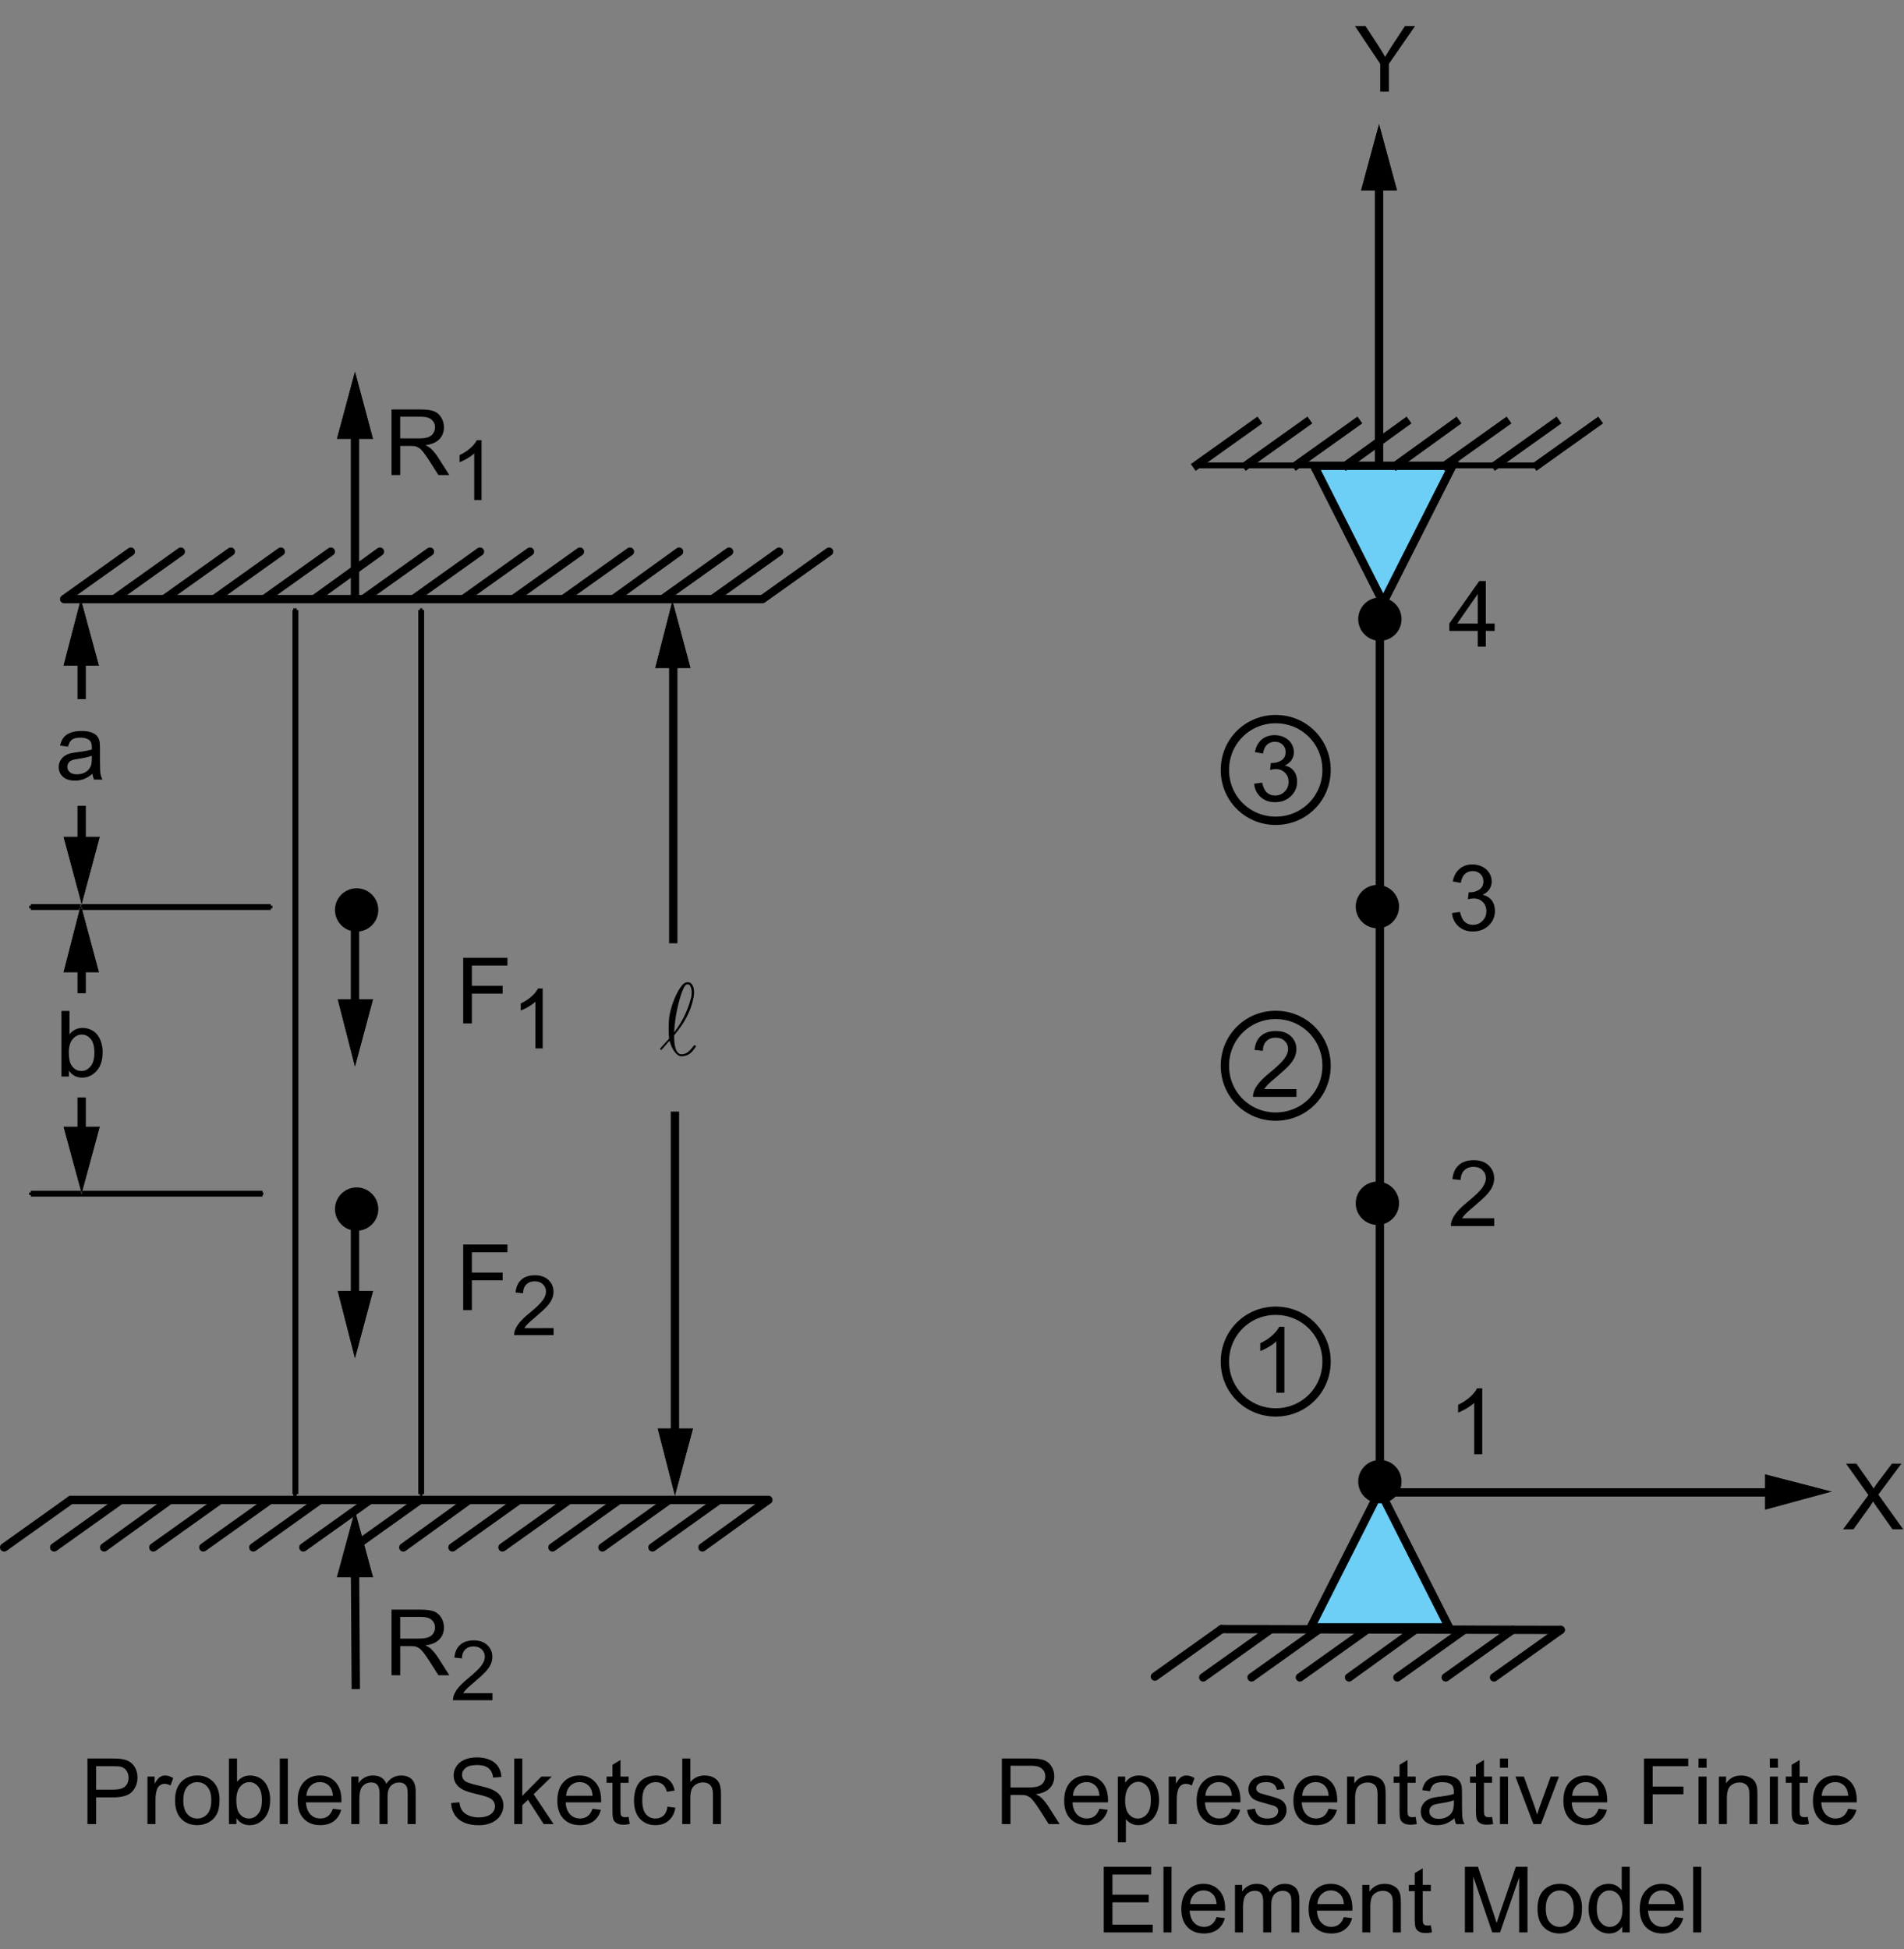 <?xml version="1.0" encoding="utf-8"?>
<!-- Generator: Adobe Illustrator 14.0.0, SVG Export Plug-In . SVG Version: 6.00 Build 43363)  -->

<svg version="1.1" id="Layer_1" xmlns="http://www.w3.org/2000/svg" xmlns:xlink="http://www.w3.org/1999/xlink" x="0px" y="0px"
	 width="228.5px" height="233.9px" viewBox="0 0 228.5 233.9" enable-background="new 0 0 228.5 233.9" xml:space="preserve">
<rect x="0" y="0" width="228.5" height="233.9" fill="#808080" stroke="none"/>
<polygon fill="#6DCFF6" stroke="#000000" points="157.7,55.9 166,72.3 174.3,55.9 "/>
<polygon fill="#6DCFF6" stroke="#000000" points="173.9,195.3 165.6,178.9 157.3,195.3 "/>
<polygon points="184.4,56.2 184.5,56.2 184.5,56.1 184.7,56.1 184.7,55.7 184.5,55.7 184.5,55.5 143.7,55.5 143.7,55.7 143.5,55.7 
	143.5,56.1 143.7,56.1 143.7,56.2 143.8,56.2 "/>
<polygon points="35.8,73.4 35.8,73.2 35.6,73.2 35.6,73 35.2,73 35.2,73.2 35.1,73.2 35.1,179.3 35.2,179.3 35.2,179.5 35.6,179.5 
	35.6,179.3 35.8,179.3 35.8,179.1 "/>
<polygon points="50.9,73.4 50.9,73.2 50.7,73.2 50.7,73 50.4,73 50.4,73.2 50.2,73.2 50.2,179.3 50.4,179.3 50.4,179.5 50.7,179.5 
	50.7,179.3 50.9,179.3 50.9,179.1 "/>
<polygon points="3.9,108.5 3.7,108.5 3.7,108.7 3.5,108.7 3.5,109 3.7,109 3.7,109.2 32.5,109.2 32.5,109 32.7,109 32.7,108.7 
	32.5,108.7 32.5,108.5 32.4,108.5 "/>
<polygon points="3.9,142.9 3.7,142.9 3.7,143.1 3.5,143.1 3.5,143.4 3.7,143.4 3.7,143.6 31.5,143.6 31.5,143.4 31.6,143.4 
	31.6,143.1 31.5,143.1 31.5,142.9 31.3,142.9 "/>
<g>
	<g>
		<g>
			<g>
				<g enable-background="new    ">
					<path d="M221.186,183.523l3.043-4.104l-2.684-3.771h1.24l1.428,2.02c0.297,0.42,0.508,0.741,0.635,0.967
						c0.174-0.285,0.383-0.585,0.623-0.896l1.584-2.09h1.133l-2.766,3.711l2.979,4.163h-1.287l-1.982-2.811
						c-0.109-0.16-0.225-0.336-0.344-0.524c-0.176,0.286-0.301,0.481-0.375,0.59l-1.977,2.745H221.186z"/>
				</g>
			</g>
		</g>
	</g>
</g>
<g>
	<g>
		<g>
			<g>
				<g enable-background="new    ">
					<path d="M165.641,11V7.664l-3.035-4.538h1.269l1.553,2.374c0.285,0.444,0.554,0.889,0.8,1.332
						c0.235-0.412,0.522-0.875,0.858-1.391l1.524-2.315h1.214l-3.142,4.538V11H165.641z"/>
				</g>
			</g>
		</g>
	</g>
</g>
<g>
	<g>
		<g>
			<g>
				<g enable-background="new    ">
					<path d="M177.346,77.602v-1.886h-3.416v-0.886l3.594-5.102h0.789v5.102h1.063v0.886h-1.063v1.886H177.346z M177.346,74.831
						v-3.55l-2.465,3.55H177.346z"/>
				</g>
			</g>
		</g>
	</g>
</g>
<g>
	<g>
		<g>
			<g>
				<g enable-background="new    ">
					<path d="M174.252,109.57l0.967-0.129c0.111,0.548,0.301,0.942,0.566,1.185c0.268,0.242,0.592,0.362,0.975,0.362
						c0.455,0,0.84-0.158,1.152-0.473c0.313-0.315,0.47-0.705,0.47-1.172c0-0.443-0.146-0.81-0.435-1.098
						c-0.291-0.288-0.659-0.433-1.107-0.433c-0.182,0-0.408,0.036-0.682,0.106l0.107-0.849c0.063,0.007,0.116,0.011,0.155,0.011
						c0.412,0,0.782-0.106,1.111-0.322c0.329-0.215,0.493-0.546,0.493-0.992c0-0.354-0.119-0.648-0.358-0.882
						c-0.24-0.232-0.55-0.349-0.931-0.349c-0.375,0-0.688,0.118-0.938,0.354c-0.25,0.235-0.412,0.591-0.483,1.063l-0.965-0.172
						c0.116-0.648,0.387-1.15,0.805-1.507c0.419-0.356,0.938-0.534,1.563-0.534c0.43,0,0.825,0.092,1.188,0.276
						c0.361,0.185,0.639,0.436,0.83,0.755c0.19,0.317,0.287,0.657,0.287,1.015c0,0.34-0.092,0.649-0.273,0.929
						c-0.182,0.28-0.453,0.501-0.813,0.666c0.467,0.107,0.828,0.331,1.086,0.669c0.258,0.339,0.387,0.763,0.387,1.271
						c0,0.688-0.251,1.271-0.751,1.749c-0.503,0.478-1.136,0.717-1.901,0.717c-0.691,0-1.265-0.206-1.722-0.618
						C174.577,110.759,174.316,110.225,174.252,109.57z"/>
				</g>
			</g>
		</g>
	</g>
</g>
<g>
	<g>
		<g>
			<g>
				<g enable-background="new    ">
					<path d="M179.326,146.206v0.93h-5.203c-0.007-0.231,0.031-0.457,0.113-0.672c0.133-0.354,0.344-0.703,0.637-1.047
						c0.291-0.344,0.713-0.741,1.264-1.191c0.855-0.702,1.434-1.258,1.734-1.667c0.3-0.41,0.451-0.799,0.451-1.163
						c0-0.385-0.137-0.706-0.41-0.971c-0.273-0.264-0.631-0.395-1.072-0.395c-0.465,0-0.837,0.14-1.115,0.419
						c-0.279,0.279-0.422,0.666-0.426,1.16l-0.992-0.104c0.067-0.739,0.323-1.306,0.769-1.693c0.442-0.389,1.039-0.583,1.786-0.583
						c0.757,0,1.354,0.21,1.796,0.629c0.438,0.419,0.659,0.938,0.659,1.558c0,0.315-0.063,0.624-0.192,0.929
						c-0.129,0.306-0.344,0.625-0.644,0.962c-0.299,0.338-0.795,0.799-1.489,1.387c-0.579,0.485-0.951,0.815-1.116,0.99
						c-0.165,0.174-0.301,0.349-0.408,0.522H179.326z"/>
				</g>
			</g>
		</g>
	</g>
</g>
<g>
	<g>
		<g>
			<g>
				<g enable-background="new    ">
					<path d="M177.889,174.516h-0.968v-6.16c-0.231,0.222-0.538,0.442-0.915,0.666c-0.378,0.222-0.717,0.389-1.018,0.499v-0.936
						c0.539-0.254,1.013-0.563,1.418-0.924c0.404-0.361,0.689-0.713,0.857-1.053h0.623v7.907H177.889z"/>
				</g>
			</g>
		</g>
	</g>
</g>
<g>
	<g>
		<g>
			<g>
				<g enable-background="new    ">
					<path d="M11.099,92.85c-0.358,0.304-0.703,0.519-1.034,0.645S9.379,93.682,9,93.682c-0.626,0-1.108-0.153-1.444-0.459
						C7.218,92.917,7.05,92.526,7.05,92.05c0-0.278,0.063-0.533,0.19-0.765c0.127-0.23,0.293-0.417,0.5-0.556
						c0.206-0.141,0.438-0.245,0.695-0.317c0.19-0.05,0.476-0.098,0.859-0.145c0.78-0.094,1.355-0.204,1.724-0.333
						c0.003-0.133,0.005-0.217,0.005-0.252c0-0.395-0.091-0.672-0.274-0.833c-0.247-0.219-0.614-0.328-1.101-0.328
						c-0.455,0-0.79,0.08-1.006,0.238c-0.217,0.159-0.377,0.441-0.481,0.847l-0.945-0.129c0.086-0.404,0.227-0.731,0.424-0.98
						c0.197-0.249,0.481-0.439,0.854-0.575c0.372-0.134,0.804-0.2,1.294-0.2c0.487,0,0.883,0.057,1.187,0.172
						c0.304,0.113,0.528,0.258,0.671,0.432c0.144,0.174,0.244,0.393,0.301,0.658c0.032,0.165,0.048,0.462,0.048,0.892v1.289
						c0,0.899,0.021,1.467,0.062,1.706c0.041,0.238,0.123,0.466,0.244,0.686h-1.009C11.192,93.353,11.127,93.118,11.099,92.85z
						 M11.019,90.691c-0.351,0.144-0.877,0.265-1.579,0.365c-0.397,0.058-0.679,0.121-0.843,0.192
						c-0.165,0.072-0.292,0.176-0.381,0.314c-0.089,0.138-0.134,0.291-0.134,0.459c0,0.258,0.098,0.473,0.293,0.645
						s0.48,0.258,0.856,0.258c0.372,0,0.703-0.082,0.993-0.243c0.29-0.163,0.503-0.387,0.639-0.669
						c0.104-0.219,0.156-0.541,0.156-0.968V90.691z"/>
				</g>
			</g>
		</g>
	</g>
</g>
<g>
	<g>
		<g>
			<g>
				<g enable-background="new    ">
					<path d="M8.269,129.191H7.373v-7.874h0.966v2.809c0.408-0.512,0.929-0.768,1.563-0.768c0.351,0,0.683,0.069,0.996,0.213
						c0.313,0.141,0.571,0.34,0.773,0.596c0.202,0.256,0.361,0.564,0.475,0.926c0.115,0.362,0.172,0.749,0.172,1.16
						c0,0.979-0.242,1.734-0.725,2.269c-0.483,0.533-1.063,0.8-1.74,0.8c-0.673,0-1.201-0.281-1.584-0.843V129.191z M8.258,126.296
						c0,0.686,0.093,1.18,0.279,1.482c0.304,0.498,0.716,0.747,1.235,0.747c0.422,0,0.788-0.185,1.096-0.55
						c0.308-0.367,0.462-0.914,0.462-1.643c0-0.745-0.148-1.294-0.443-1.648c-0.295-0.354-0.652-0.531-1.071-0.531
						c-0.422,0-0.788,0.184-1.095,0.551C8.412,125.071,8.258,125.602,8.258,126.296z"/>
				</g>
			</g>
		</g>
	</g>
</g>
<g>
	<g>
		<g>
			<g>
				<g>
					<g enable-background="new    ">
						<path d="M55.589,122.817v-7.874H60.9v0.929h-4.269v2.438h3.694v0.929h-3.694v3.577L55.589,122.817L55.589,122.817z"/>
					</g>
				</g>
			</g>
		</g>
	</g>
	<g>
		<g>
			<g>
				<g>
					<g enable-background="new    ">
						<path d="M65.129,125.817h-0.878v-5.602c-0.212,0.202-0.489,0.403-0.833,0.605c-0.344,0.202-0.652,0.354-0.925,0.454v-0.851
							c0.492-0.229,0.921-0.511,1.289-0.84c0.368-0.328,0.628-0.646,0.781-0.957h0.566V125.817z"/>
					</g>
				</g>
			</g>
		</g>
	</g>
</g>
<g>
	<g>
		<g>
			<g>
				<g>
					<g enable-background="new    ">
						<path d="M55.589,157.223v-7.873H60.9v0.929h-4.269v2.438h3.694v0.93h-3.694v3.577H55.589z"/>
					</g>
				</g>
			</g>
		</g>
	</g>
	<g>
		<g>
			<g>
				<g>
					<g enable-background="new    ">
						<path d="M66.438,159.379v0.846h-4.73c-0.007-0.211,0.027-0.415,0.103-0.61c0.12-0.322,0.313-0.64,0.579-0.952
							c0.265-0.313,0.648-0.674,1.149-1.084c0.778-0.638,1.303-1.143,1.577-1.516c0.274-0.373,0.41-0.727,0.41-1.059
							c0-0.349-0.125-0.642-0.374-0.882c-0.249-0.238-0.574-0.356-0.974-0.356c-0.423,0-0.762,0.127-1.016,0.38
							c-0.254,0.254-0.382,0.604-0.386,1.055l-0.903-0.093c0.062-0.674,0.294-1.188,0.698-1.54c0.404-0.354,0.946-0.53,1.626-0.53
							c0.687,0,1.23,0.191,1.63,0.572s0.601,0.852,0.601,1.415c0,0.286-0.059,0.567-0.176,0.845s-0.312,0.568-0.583,0.874
							c-0.272,0.306-0.723,0.726-1.354,1.26c-0.527,0.442-0.866,0.743-1.016,0.901c-0.15,0.158-0.273,0.315-0.371,0.476
							L66.438,159.379L66.438,159.379z"/>
					</g>
				</g>
			</g>
		</g>
	</g>
</g>
<g>
	<g>
		<g>
			<g>
				<g>
					<g enable-background="new    ">
						<path d="M46.988,201.04v-7.873h3.49c0.702,0,1.235,0.07,1.6,0.211c0.365,0.144,0.657,0.393,0.875,0.75
							c0.218,0.357,0.327,0.754,0.327,1.188c0,0.558-0.181,1.029-0.542,1.412c-0.362,0.383-0.92,0.627-1.675,0.729
							c0.275,0.133,0.485,0.264,0.628,0.393c0.304,0.278,0.593,0.628,0.865,1.048l1.369,2.143h-1.31l-1.042-1.639
							c-0.304-0.473-0.555-0.834-0.751-1.084c-0.197-0.251-0.374-0.426-0.529-0.527c-0.156-0.1-0.314-0.17-0.475-0.209
							c-0.118-0.024-0.312-0.037-0.58-0.037H48.03v3.496L46.988,201.04L46.988,201.04z M48.029,196.641h2.239
							c0.476,0,0.848-0.05,1.117-0.148c0.269-0.098,0.473-0.256,0.612-0.473c0.139-0.218,0.209-0.451,0.209-0.705
							c0-0.373-0.135-0.681-0.405-0.919c-0.271-0.24-0.697-0.36-1.281-0.36h-2.492L48.029,196.641L48.029,196.641z"/>
					</g>
				</g>
			</g>
		</g>
	</g>
	<g>
		<g>
			<g>
				<g>
					<g enable-background="new    ">
						<path d="M59.098,203.195v0.845h-4.73c-0.007-0.211,0.027-0.415,0.103-0.609c0.12-0.322,0.313-0.641,0.579-0.952
							c0.265-0.313,0.648-0.674,1.149-1.084c0.778-0.639,1.303-1.144,1.577-1.517s0.41-0.726,0.41-1.058
							c0-0.349-0.125-0.642-0.374-0.882c-0.249-0.238-0.574-0.357-0.974-0.357c-0.423,0-0.762,0.127-1.016,0.38
							c-0.254,0.254-0.382,0.605-0.386,1.056l-0.903-0.094c0.062-0.674,0.294-1.188,0.698-1.54c0.404-0.354,0.946-0.529,1.626-0.529
							c0.687,0,1.23,0.19,1.63,0.571c0.4,0.382,0.601,0.853,0.601,1.415c0,0.286-0.059,0.568-0.176,0.846
							c-0.117,0.276-0.312,0.567-0.583,0.874c-0.272,0.306-0.723,0.726-1.354,1.26c-0.527,0.441-0.866,0.743-1.016,0.901
							c-0.15,0.157-0.273,0.315-0.371,0.476L59.098,203.195L59.098,203.195z"/>
					</g>
				</g>
			</g>
		</g>
	</g>
</g>
<g>
	<g>
		<g>
			<g>
				<g>
					<g enable-background="new    ">
						<path d="M46.988,57.01v-7.873h3.49c0.702,0,1.235,0.07,1.6,0.212c0.365,0.142,0.657,0.391,0.875,0.75
							c0.218,0.357,0.327,0.753,0.327,1.187c0,0.558-0.181,1.029-0.542,1.412c-0.362,0.383-0.92,0.627-1.675,0.729
							c0.275,0.134,0.485,0.264,0.628,0.393c0.304,0.279,0.593,0.628,0.865,1.047l1.369,2.143h-1.31l-1.042-1.638
							c-0.304-0.473-0.555-0.834-0.751-1.085c-0.197-0.25-0.374-0.426-0.529-0.526c-0.156-0.1-0.314-0.17-0.475-0.209
							c-0.118-0.024-0.312-0.037-0.58-0.037H48.03v3.496H46.988z M48.029,52.613h2.239c0.476,0,0.848-0.049,1.117-0.147
							c0.269-0.098,0.473-0.256,0.612-0.473s0.209-0.452,0.209-0.706c0-0.373-0.135-0.679-0.405-0.918
							c-0.271-0.24-0.697-0.36-1.281-0.36h-2.492L48.029,52.613L48.029,52.613z"/>
					</g>
				</g>
			</g>
		</g>
	</g>
	<g>
		<g>
			<g>
				<g>
					<g enable-background="new    ">
						<path d="M57.79,60.01h-0.878V54.41c-0.212,0.202-0.489,0.404-0.833,0.605c-0.343,0.201-0.652,0.354-0.925,0.453v-0.85
							c0.492-0.23,0.921-0.511,1.289-0.839c0.368-0.329,0.628-0.648,0.781-0.957h0.566V60.01z"/>
					</g>
				</g>
			</g>
		</g>
	</g>
</g>
<g>
	<g>
		<g>
			<g>
				<g enable-background="new    ">
					<path d="M10.493,218.903v-7.873h2.969c0.522,0,0.922,0.024,1.197,0.074c0.387,0.063,0.711,0.188,0.972,0.368
						c0.261,0.18,0.472,0.435,0.631,0.761c0.159,0.325,0.239,0.684,0.239,1.074c0,0.669-0.213,1.234-0.639,1.698
						c-0.426,0.465-1.196,0.695-2.309,0.695h-2.019v3.201L10.493,218.903L10.493,218.903z M11.535,214.772h2.035
						c0.673,0,1.151-0.125,1.434-0.375c0.283-0.251,0.424-0.604,0.424-1.06c0-0.329-0.083-0.61-0.25-0.846s-0.386-0.389-0.658-0.465
						c-0.176-0.047-0.5-0.069-0.972-0.069h-2.014L11.535,214.772L11.535,214.772z"/>
					<path d="M17.694,218.903V213.2h0.87v0.863c0.222-0.404,0.427-0.67,0.615-0.799c0.188-0.13,0.395-0.193,0.621-0.193
						c0.326,0,0.657,0.104,0.993,0.311l-0.333,0.896c-0.236-0.139-0.473-0.209-0.708-0.209c-0.211,0-0.401,0.063-0.569,0.19
						c-0.168,0.128-0.288,0.304-0.36,0.528c-0.107,0.344-0.161,0.72-0.161,1.128v2.986L17.694,218.903L17.694,218.903z"/>
					<path d="M21.007,216.052c0-1.057,0.293-1.839,0.88-2.348c0.491-0.422,1.088-0.633,1.793-0.633c0.784,0,1.425,0.256,1.923,0.77
						c0.497,0.515,0.746,1.226,0.746,2.131c0,0.733-0.11,1.312-0.33,1.731c-0.22,0.42-0.541,0.747-0.961,0.979
						s-0.88,0.35-1.377,0.35c-0.798,0-1.443-0.256-1.936-0.768C21.253,217.752,21.007,217.014,21.007,216.052z M22,216.052
						c0,0.73,0.159,1.277,0.478,1.642s0.72,0.545,1.203,0.545c0.48,0,0.879-0.183,1.198-0.548c0.318-0.365,0.478-0.922,0.478-1.671
						c0-0.705-0.161-1.239-0.481-1.604s-0.719-0.546-1.195-0.546c-0.483,0-0.884,0.182-1.203,0.543S22,215.321,22,216.052z"/>
					<path d="M28.374,218.903h-0.896v-7.873h0.966v2.809c0.408-0.512,0.929-0.768,1.563-0.768c0.351,0,0.683,0.07,0.996,0.211
						c0.313,0.143,0.571,0.341,0.773,0.597c0.202,0.256,0.361,0.565,0.475,0.928c0.115,0.36,0.172,0.748,0.172,1.159
						c0,0.978-0.242,1.732-0.725,2.267c-0.483,0.534-1.063,0.801-1.74,0.801c-0.673,0-1.201-0.281-1.584-0.844V218.903z
						 M28.363,216.009c0,0.685,0.093,1.179,0.279,1.482c0.304,0.497,0.716,0.746,1.235,0.746c0.422,0,0.788-0.185,1.096-0.551
						c0.308-0.367,0.462-0.914,0.462-1.642c0-0.744-0.148-1.295-0.443-1.647c-0.295-0.355-0.652-0.532-1.071-0.532
						c-0.422,0-0.788,0.184-1.095,0.551C28.517,214.783,28.363,215.313,28.363,216.009z"/>
					<path d="M33.578,218.903v-7.873h0.966v7.873H33.578z"/>
					<path d="M39.946,217.066l0.999,0.124c-0.158,0.583-0.449,1.036-0.875,1.357c-0.426,0.322-0.97,0.483-1.633,0.483
						c-0.834,0-1.495-0.257-1.984-0.771c-0.489-0.515-0.733-1.233-0.733-2.161c0-0.96,0.247-1.704,0.741-2.234
						s1.135-0.794,1.922-0.794c0.763,0,1.386,0.259,1.869,0.777c0.483,0.52,0.725,1.25,0.725,2.19c0,0.06-0.002,0.146-0.005,0.258
						h-4.253c0.036,0.627,0.213,1.107,0.532,1.439c0.318,0.334,0.716,0.5,1.192,0.5c0.354,0,0.657-0.094,0.908-0.279
						C39.602,217.771,39.799,217.474,39.946,217.066z M36.772,215.503h3.185c-0.043-0.479-0.165-0.839-0.365-1.079
						c-0.308-0.372-0.707-0.559-1.198-0.559c-0.444,0-0.817,0.149-1.119,0.446C36.972,214.608,36.805,215.006,36.772,215.503z"/>
					<path d="M42.159,218.903V213.2h0.864v0.799c0.179-0.279,0.417-0.504,0.714-0.674c0.297-0.17,0.635-0.254,1.015-0.254
						c0.422,0,0.769,0.087,1.039,0.263c0.271,0.175,0.461,0.421,0.572,0.735c0.451-0.666,1.038-0.998,1.761-0.998
						c0.565,0,1,0.156,1.305,0.469c0.304,0.314,0.457,0.797,0.457,1.447v3.916h-0.961v-3.594c0-0.388-0.031-0.664-0.094-0.834
						s-0.176-0.309-0.341-0.412c-0.165-0.104-0.358-0.155-0.58-0.155c-0.401,0-0.734,0.134-0.999,0.4
						c-0.265,0.267-0.397,0.693-0.397,1.279v3.314h-0.966v-3.706c0-0.43-0.079-0.752-0.236-0.967
						c-0.157-0.215-0.416-0.322-0.773-0.322c-0.272,0-0.523,0.071-0.754,0.215c-0.231,0.145-0.398,0.354-0.502,0.628
						c-0.104,0.276-0.156,0.674-0.156,1.193v2.959L42.159,218.903L42.159,218.903z"/>
					<path d="M54.144,216.374l0.982-0.086c0.046,0.395,0.155,0.717,0.325,0.969c0.17,0.253,0.434,0.457,0.792,0.613
						c0.358,0.155,0.761,0.232,1.208,0.232c0.397,0,0.748-0.06,1.053-0.178c0.304-0.117,0.53-0.279,0.679-0.484
						c0.148-0.207,0.223-0.433,0.223-0.675c0-0.247-0.072-0.463-0.215-0.647c-0.143-0.184-0.379-0.339-0.708-0.465
						c-0.211-0.082-0.679-0.209-1.402-0.383s-1.229-0.338-1.52-0.492c-0.376-0.197-0.656-0.441-0.84-0.732
						c-0.185-0.293-0.276-0.619-0.276-0.979c0-0.397,0.113-0.771,0.338-1.115c0.226-0.345,0.555-0.607,0.988-0.786
						s0.915-0.269,1.444-0.269c0.583,0,1.098,0.094,1.544,0.28c0.446,0.188,0.789,0.466,1.028,0.83
						c0.239,0.365,0.369,0.779,0.387,1.241l-0.999,0.075c-0.054-0.498-0.235-0.874-0.545-1.128c-0.31-0.255-0.767-0.382-1.372-0.382
						c-0.63,0-1.089,0.114-1.377,0.347s-0.432,0.509-0.432,0.835c0,0.283,0.102,0.516,0.306,0.698c0.2,0.183,0.724,0.37,1.571,0.562
						c0.846,0.191,1.427,0.359,1.742,0.502c0.458,0.211,0.796,0.479,1.015,0.804c0.218,0.323,0.328,0.696,0.328,1.12
						c0,0.419-0.12,0.813-0.36,1.185c-0.24,0.372-0.584,0.658-1.034,0.865c-0.449,0.205-0.955,0.309-1.517,0.309
						c-0.712,0-1.31-0.104-1.791-0.313c-0.481-0.207-0.859-0.521-1.133-0.938C54.302,217.372,54.158,216.899,54.144,216.374z"/>
					<path d="M61.715,218.903v-7.873h0.966v4.489l2.288-2.319h1.251l-2.18,2.115l2.4,3.588h-1.192l-1.885-2.916l-0.682,0.654v2.262
						H61.715z"/>
					<path d="M71.112,217.066l0.999,0.124c-0.158,0.583-0.449,1.036-0.875,1.357c-0.426,0.322-0.97,0.483-1.633,0.483
						c-0.834,0-1.495-0.257-1.984-0.771c-0.489-0.515-0.733-1.233-0.733-2.161c0-0.96,0.247-1.704,0.741-2.234
						s1.135-0.794,1.922-0.794c0.763,0,1.386,0.259,1.869,0.777c0.483,0.52,0.725,1.25,0.725,2.19c0,0.06-0.002,0.146-0.005,0.258
						h-4.253c0.036,0.627,0.213,1.107,0.532,1.439c0.318,0.334,0.716,0.5,1.192,0.5c0.354,0,0.657-0.094,0.908-0.279
						C70.768,217.771,70.965,217.474,71.112,217.066z M67.938,215.503h3.185c-0.043-0.479-0.165-0.839-0.365-1.079
						c-0.308-0.372-0.707-0.559-1.198-0.559c-0.444,0-0.817,0.149-1.119,0.446C68.138,214.608,67.971,215.006,67.938,215.503z"/>
					<path d="M75.435,218.038l0.14,0.854c-0.272,0.058-0.516,0.086-0.73,0.086c-0.351,0-0.623-0.057-0.816-0.167
						c-0.193-0.11-0.329-0.256-0.408-0.438c-0.079-0.181-0.118-0.561-0.118-1.141v-3.282h-0.709v-0.75h0.709v-1.413l0.961-0.58
						v1.993h0.972v0.751h-0.972v3.335c0,0.276,0.017,0.453,0.051,0.532c0.034,0.079,0.089,0.142,0.166,0.188
						c0.077,0.046,0.187,0.069,0.331,0.069C75.118,218.076,75.259,218.063,75.435,218.038z"/>
					<path d="M80.102,216.813l0.95,0.124c-0.104,0.654-0.37,1.169-0.797,1.539c-0.427,0.37-0.953,0.556-1.576,0.556
						c-0.78,0-1.408-0.255-1.882-0.766c-0.475-0.511-0.711-1.241-0.711-2.193c0-0.616,0.102-1.155,0.306-1.617
						s0.514-0.809,0.932-1.039c0.417-0.229,0.871-0.346,1.361-0.346c0.62,0,1.126,0.156,1.52,0.469
						c0.394,0.314,0.646,0.759,0.757,1.335l-0.939,0.146c-0.09-0.383-0.248-0.672-0.475-0.865c-0.228-0.193-0.502-0.29-0.825-0.29
						c-0.487,0-0.882,0.175-1.187,0.524c-0.304,0.349-0.457,0.899-0.457,1.655c0,0.768,0.147,1.323,0.44,1.67
						c0.293,0.349,0.677,0.521,1.149,0.521c0.38,0,0.696-0.116,0.951-0.35C79.872,217.655,80.033,217.298,80.102,216.813z"/>
					<path d="M81.879,218.903v-7.873h0.966v2.824c0.451-0.522,1.021-0.783,1.708-0.783c0.422,0,0.79,0.082,1.101,0.249
						s0.534,0.396,0.668,0.689c0.134,0.293,0.201,0.72,0.201,1.277v3.615h-0.966v-3.615c0-0.481-0.105-0.834-0.314-1.055
						c-0.209-0.222-0.505-0.33-0.889-0.33c-0.286,0-0.556,0.074-0.808,0.223c-0.252,0.149-0.432,0.351-0.54,0.604
						c-0.107,0.255-0.161,0.604-0.161,1.053v3.121H81.879z"/>
				</g>
			</g>
		</g>
	</g>
</g>
<g>
	<g>
		<g>
			<g>
				<g>
					<g enable-background="new    ">
						<path d="M120.232,218.903v-7.873h3.49c0.702,0,1.235,0.07,1.602,0.211c0.365,0.143,0.656,0.392,0.875,0.75
							c0.219,0.357,0.326,0.754,0.326,1.188c0,0.558-0.18,1.028-0.541,1.411c-0.361,0.384-0.92,0.627-1.676,0.73
							c0.274,0.133,0.484,0.263,0.629,0.392c0.304,0.279,0.592,0.628,0.863,1.048l1.369,2.144h-1.311l-1.043-1.639
							c-0.303-0.474-0.555-0.834-0.75-1.084c-0.197-0.251-0.375-0.427-0.529-0.527c-0.155-0.1-0.313-0.17-0.477-0.209
							c-0.117-0.025-0.311-0.037-0.58-0.037h-1.207v3.496L120.232,218.903L120.232,218.903z M121.275,214.505h2.238
							c0.477,0,0.848-0.049,1.116-0.147s0.474-0.256,0.612-0.474c0.139-0.217,0.21-0.45,0.21-0.704c0-0.373-0.136-0.681-0.406-0.92
							s-0.696-0.359-1.28-0.359h-2.49V214.505z"/>
						<path d="M131.939,217.066l0.998,0.124c-0.158,0.583-0.449,1.036-0.875,1.357c-0.426,0.322-0.971,0.483-1.633,0.483
							c-0.834,0-1.494-0.257-1.984-0.771c-0.488-0.515-0.732-1.233-0.732-2.161c0-0.96,0.248-1.704,0.741-2.234
							c0.494-0.53,1.135-0.794,1.923-0.794c0.762,0,1.385,0.259,1.869,0.777c0.482,0.52,0.725,1.25,0.725,2.19
							c0,0.06-0.002,0.146-0.006,0.258h-4.253c0.036,0.627,0.213,1.107,0.532,1.439c0.318,0.334,0.715,0.5,1.191,0.5
							c0.354,0,0.656-0.094,0.907-0.279C131.594,217.772,131.793,217.474,131.939,217.066z M128.766,215.503h3.186
							c-0.043-0.479-0.165-0.839-0.365-1.079c-0.309-0.372-0.707-0.559-1.197-0.559c-0.443,0-0.816,0.149-1.119,0.446
							C128.966,214.608,128.798,215.006,128.766,215.503z"/>
						<path d="M134.152,221.089V213.2h0.88v0.74c0.208-0.29,0.442-0.508,0.704-0.652c0.261-0.145,0.578-0.217,0.949-0.217
							c0.486,0,0.916,0.125,1.289,0.375c0.373,0.251,0.653,0.604,0.844,1.061c0.188,0.457,0.283,0.957,0.283,1.502
							c0,0.584-0.104,1.109-0.313,1.576c-0.21,0.467-0.514,0.825-0.914,1.074c-0.398,0.248-0.818,0.373-1.259,0.373
							c-0.321,0-0.611-0.068-0.867-0.204s-0.466-0.308-0.631-0.516v2.775L134.152,221.089L134.152,221.089z M135.027,216.083
							c0,0.734,0.147,1.277,0.445,1.628c0.297,0.352,0.655,0.526,1.078,0.526c0.43,0,0.799-0.182,1.104-0.545
							c0.307-0.363,0.461-0.927,0.461-1.689c0-0.727-0.15-1.271-0.449-1.633s-0.656-0.543-1.07-0.543
							c-0.412,0-0.777,0.193-1.094,0.578S135.027,215.349,135.027,216.083z"/>
						<path d="M140.258,218.903V213.2h0.869v0.863c0.223-0.404,0.428-0.67,0.615-0.799c0.188-0.13,0.395-0.193,0.619-0.193
							c0.326,0,0.658,0.104,0.994,0.311l-0.334,0.896c-0.235-0.139-0.473-0.209-0.707-0.209c-0.213,0-0.402,0.063-0.57,0.19
							c-0.168,0.128-0.287,0.304-0.359,0.528c-0.107,0.344-0.16,0.72-0.16,1.128v2.986L140.258,218.903L140.258,218.903z"/>
						<path d="M147.834,217.066l0.998,0.124c-0.157,0.583-0.449,1.036-0.875,1.357c-0.426,0.322-0.971,0.483-1.633,0.483
							c-0.834,0-1.494-0.257-1.983-0.771s-0.733-1.233-0.733-2.161c0-0.96,0.248-1.704,0.742-2.234
							c0.493-0.53,1.135-0.794,1.922-0.794c0.763,0,1.386,0.259,1.869,0.777c0.482,0.52,0.726,1.25,0.726,2.19
							c0,0.06-0.002,0.146-0.007,0.258h-4.252c0.035,0.627,0.213,1.107,0.531,1.439c0.318,0.334,0.715,0.5,1.191,0.5
							c0.354,0,0.656-0.094,0.908-0.279C147.488,217.772,147.688,217.474,147.834,217.066z M144.66,215.503h3.186
							c-0.044-0.479-0.166-0.839-0.365-1.079c-0.309-0.372-0.707-0.559-1.198-0.559c-0.443,0-0.816,0.149-1.119,0.446
							C144.859,214.608,144.691,215.006,144.66,215.503z"/>
						<path d="M149.66,217.2l0.955-0.15c0.054,0.385,0.203,0.679,0.449,0.882c0.244,0.204,0.588,0.307,1.026,0.307
							c0.444,0,0.773-0.09,0.988-0.271c0.215-0.181,0.321-0.393,0.321-0.637c0-0.218-0.094-0.39-0.284-0.516
							c-0.132-0.086-0.461-0.194-0.987-0.327c-0.709-0.179-1.199-0.333-1.474-0.464s-0.482-0.313-0.623-0.543
							c-0.144-0.23-0.214-0.486-0.214-0.767c0-0.254,0.06-0.488,0.176-0.706c0.115-0.217,0.273-0.396,0.477-0.54
							c0.149-0.11,0.354-0.204,0.614-0.28c0.259-0.078,0.537-0.115,0.834-0.115c0.447,0,0.841,0.063,1.181,0.193
							c0.338,0.129,0.588,0.303,0.748,0.522c0.161,0.22,0.271,0.514,0.334,0.883l-0.945,0.129c-0.043-0.293-0.168-0.521-0.373-0.688
							c-0.207-0.164-0.498-0.247-0.873-0.247c-0.444,0-0.762,0.073-0.951,0.22c-0.189,0.147-0.284,0.319-0.284,0.517
							c0,0.126,0.04,0.237,0.118,0.339c0.078,0.104,0.202,0.189,0.371,0.258c0.096,0.036,0.381,0.118,0.854,0.247
							c0.685,0.183,1.16,0.332,1.432,0.449c0.271,0.114,0.481,0.285,0.637,0.507c0.152,0.222,0.23,0.498,0.23,0.827
							c0,0.321-0.095,0.626-0.282,0.91c-0.188,0.284-0.46,0.506-0.813,0.66c-0.355,0.155-0.756,0.233-1.203,0.233
							c-0.74,0-1.307-0.154-1.693-0.462C150.016,218.262,149.768,217.805,149.66,217.2z"/>
						<path d="M159.449,217.066l0.998,0.124c-0.158,0.583-0.449,1.036-0.875,1.357c-0.426,0.322-0.971,0.483-1.633,0.483
							c-0.834,0-1.496-0.257-1.984-0.771s-0.732-1.233-0.732-2.161c0-0.96,0.248-1.704,0.74-2.234
							c0.494-0.53,1.135-0.794,1.924-0.794c0.762,0,1.385,0.259,1.868,0.777c0.483,0.52,0.726,1.25,0.726,2.19
							c0,0.06-0.002,0.146-0.006,0.258h-4.254c0.036,0.627,0.213,1.107,0.532,1.439c0.318,0.334,0.716,0.5,1.192,0.5
							c0.354,0,0.656-0.094,0.906-0.279C159.104,217.771,159.302,217.474,159.449,217.066z M156.275,215.503h3.184
							c-0.043-0.479-0.164-0.839-0.365-1.079c-0.308-0.372-0.707-0.559-1.197-0.559c-0.442,0-0.815,0.149-1.119,0.446
							C156.475,214.608,156.307,215.006,156.275,215.503z"/>
						<path d="M161.661,218.903V213.2h0.87v0.811c0.418-0.627,1.023-0.938,1.813-0.938c0.345,0,0.66,0.061,0.947,0.185
							c0.289,0.124,0.504,0.286,0.647,0.485c0.144,0.201,0.242,0.439,0.301,0.715c0.035,0.181,0.054,0.492,0.054,0.939v3.508h-0.967
							v-3.47c0-0.395-0.037-0.688-0.112-0.885c-0.074-0.195-0.208-0.351-0.398-0.467c-0.192-0.116-0.418-0.175-0.676-0.175
							c-0.41,0-0.767,0.131-1.064,0.392c-0.299,0.263-0.449,0.759-0.449,1.488v3.115H161.661z"/>
						<path d="M169.889,218.038l0.139,0.854c-0.271,0.058-0.516,0.086-0.729,0.086c-0.353,0-0.623-0.057-0.815-0.167
							c-0.193-0.11-0.33-0.256-0.408-0.438c-0.078-0.181-0.117-0.561-0.117-1.141v-3.282h-0.709v-0.75h0.709v-1.413l0.961-0.58
							v1.993h0.973v0.751h-0.973v3.335c0,0.276,0.018,0.453,0.051,0.532s0.09,0.142,0.166,0.188c0.077,0.046,0.188,0.069,0.33,0.069
							C169.57,218.076,169.712,218.063,169.889,218.038z"/>
						<path d="M174.555,218.2c-0.359,0.304-0.703,0.519-1.035,0.646c-0.33,0.125-0.686,0.188-1.064,0.188
							c-0.626,0-1.107-0.152-1.444-0.459s-0.505-0.697-0.505-1.174c0-0.279,0.063-0.534,0.189-0.767
							c0.128-0.229,0.294-0.416,0.5-0.556c0.205-0.14,0.438-0.245,0.695-0.317c0.189-0.049,0.477-0.098,0.859-0.145
							c0.779-0.093,1.354-0.204,1.723-0.333c0.004-0.132,0.006-0.216,0.006-0.253c0-0.393-0.092-0.671-0.272-0.832
							c-0.248-0.219-0.615-0.328-1.103-0.328c-0.455,0-0.789,0.08-1.006,0.24c-0.217,0.158-0.377,0.44-0.48,0.846l-0.944-0.129
							c0.086-0.404,0.228-0.73,0.425-0.979c0.196-0.249,0.479-0.44,0.854-0.574c0.372-0.135,0.804-0.201,1.294-0.201
							c0.487,0,0.883,0.057,1.187,0.172c0.305,0.113,0.528,0.258,0.672,0.432c0.144,0.175,0.244,0.394,0.301,0.658
							c0.031,0.164,0.049,0.461,0.049,0.892v1.289c0,0.898,0.021,1.468,0.063,1.706c0.041,0.236,0.123,0.466,0.243,0.685h-1.009
							C174.646,218.702,174.582,218.468,174.555,218.2z M174.473,216.04c-0.351,0.146-0.877,0.267-1.578,0.365
							c-0.396,0.059-0.679,0.123-0.844,0.193c-0.164,0.071-0.291,0.177-0.381,0.313c-0.09,0.139-0.135,0.291-0.135,0.459
							c0,0.258,0.098,0.473,0.293,0.646c0.195,0.172,0.48,0.258,0.857,0.258c0.371,0,0.703-0.081,0.991-0.244
							c0.291-0.162,0.505-0.385,0.64-0.668c0.104-0.219,0.156-0.541,0.156-0.967V216.04L174.473,216.04z"/>
						<path d="M179.059,218.038l0.142,0.854c-0.273,0.058-0.517,0.086-0.729,0.086c-0.353,0-0.623-0.057-0.816-0.167
							s-0.33-0.256-0.408-0.438c-0.079-0.181-0.118-0.561-0.118-1.141v-3.282h-0.709v-0.75h0.709v-1.413l0.961-0.58v1.993h0.972
							v0.751h-0.972v3.335c0,0.276,0.017,0.453,0.052,0.532c0.033,0.079,0.09,0.142,0.166,0.188s0.188,0.069,0.33,0.069
							C178.742,218.076,178.883,218.063,179.059,218.038z"/>
						<path d="M180.01,212.141v-1.111h0.967v1.111H180.01z M180.01,218.903V213.2h0.967v5.703H180.01z"/>
						<path d="M184.031,218.903l-2.17-5.703h1.021l1.226,3.415c0.132,0.369,0.254,0.752,0.365,1.149
							c0.086-0.302,0.205-0.662,0.358-1.085l1.269-3.479h0.992l-2.158,5.703H184.031L184.031,218.903z"/>
						<path d="M191.85,217.066l1,0.124c-0.158,0.583-0.449,1.036-0.875,1.357c-0.428,0.322-0.971,0.483-1.634,0.483
							c-0.834,0-1.495-0.257-1.983-0.771s-0.732-1.233-0.732-2.161c0-0.96,0.247-1.704,0.741-2.234
							c0.493-0.53,1.135-0.794,1.922-0.794c0.763,0,1.386,0.259,1.869,0.777c0.481,0.52,0.725,1.25,0.725,2.19
							c0,0.06-0.002,0.146-0.006,0.258h-4.252c0.035,0.627,0.213,1.107,0.531,1.439c0.317,0.334,0.716,0.5,1.19,0.5
							c0.355,0,0.658-0.094,0.908-0.279C191.504,217.771,191.703,217.474,191.85,217.066z M188.676,215.503h3.186
							c-0.043-0.479-0.166-0.839-0.364-1.079c-0.31-0.372-0.707-0.559-1.198-0.559c-0.443,0-0.816,0.149-1.119,0.446
							C188.876,214.608,188.709,215.006,188.676,215.503z"/>
						<path d="M197.295,218.903v-7.873h5.311v0.929h-4.27v2.438h3.695v0.929h-3.695v3.577H197.295z"/>
						<path d="M203.841,212.141v-1.111h0.966v1.111H203.841z M203.841,218.903V213.2h0.966v5.703H203.841z"/>
						<path d="M206.277,218.903V213.2h0.871v0.811c0.418-0.627,1.022-0.938,1.813-0.938c0.345,0,0.66,0.061,0.947,0.185
							c0.289,0.124,0.504,0.286,0.647,0.485c0.144,0.201,0.242,0.439,0.301,0.715c0.035,0.181,0.054,0.492,0.054,0.939v3.508h-0.968
							v-3.47c0-0.395-0.036-0.688-0.111-0.885c-0.075-0.195-0.208-0.351-0.398-0.467c-0.192-0.116-0.418-0.175-0.676-0.175
							c-0.41,0-0.767,0.131-1.064,0.392c-0.299,0.263-0.449,0.759-0.449,1.488v3.115H206.277z"/>
						<path d="M212.4,212.141v-1.111h0.966v1.111H212.4z M212.4,218.903V213.2h0.966v5.703H212.4z"/>
						<path d="M216.948,218.038l0.14,0.854c-0.271,0.058-0.516,0.086-0.73,0.086c-0.352,0-0.623-0.057-0.815-0.167
							s-0.329-0.256-0.408-0.438c-0.077-0.181-0.116-0.561-0.116-1.141v-3.282h-0.709v-0.75h0.709v-1.413l0.961-0.58v1.993h0.972
							v0.751h-0.972v3.335c0,0.276,0.017,0.453,0.051,0.532c0.033,0.079,0.09,0.142,0.166,0.188s0.188,0.069,0.33,0.069
							C216.631,218.076,216.771,218.063,216.948,218.038z"/>
						<path d="M221.797,217.066l0.998,0.124c-0.156,0.583-0.449,1.036-0.875,1.357c-0.426,0.322-0.97,0.483-1.633,0.483
							c-0.834,0-1.494-0.257-1.982-0.771c-0.49-0.515-0.734-1.233-0.734-2.161c0-0.96,0.248-1.704,0.742-2.234
							s1.135-0.794,1.922-0.794c0.763,0,1.386,0.259,1.869,0.777c0.482,0.52,0.726,1.25,0.726,2.19c0,0.06-0.002,0.146-0.006,0.258
							h-4.253c0.035,0.627,0.213,1.107,0.531,1.439c0.318,0.334,0.715,0.5,1.191,0.5c0.354,0,0.657-0.094,0.908-0.279
							C221.451,217.772,221.65,217.474,221.797,217.066z M218.623,215.503h3.186c-0.043-0.479-0.166-0.839-0.365-1.079
							c-0.309-0.372-0.707-0.559-1.198-0.559c-0.443,0-0.815,0.149-1.119,0.446C218.823,214.608,218.654,215.006,218.623,215.503z"
							/>
					</g>
				</g>
			</g>
		</g>
	</g>
	<g>
		<g>
			<g>
				<g>
					<g enable-background="new    ">
						<path d="M132.461,231.903v-7.873h5.691v0.929h-4.65v2.411h4.355v0.924h-4.355v2.681h4.833v0.93L132.461,231.903
							L132.461,231.903z"/>
						<path d="M139.629,231.903v-7.873h0.967v7.873H139.629z"/>
						<path d="M145.998,230.066l0.998,0.124c-0.158,0.583-0.449,1.036-0.875,1.357c-0.426,0.322-0.971,0.483-1.633,0.483
							c-0.834,0-1.495-0.257-1.984-0.771c-0.488-0.515-0.732-1.233-0.732-2.161c0-0.96,0.248-1.704,0.74-2.234
							c0.494-0.53,1.135-0.794,1.924-0.794c0.763,0,1.386,0.259,1.869,0.777c0.482,0.52,0.725,1.25,0.725,2.19
							c0,0.06-0.002,0.146-0.006,0.258h-4.254c0.037,0.627,0.213,1.107,0.533,1.439c0.317,0.334,0.715,0.5,1.191,0.5
							c0.354,0,0.656-0.094,0.906-0.279C145.652,230.771,145.852,230.474,145.998,230.066z M142.824,228.503h3.184
							c-0.043-0.479-0.164-0.839-0.365-1.079c-0.308-0.372-0.707-0.559-1.197-0.559c-0.442,0-0.815,0.149-1.118,0.446
							C143.023,227.608,142.855,228.006,142.824,228.503z"/>
						<path d="M148.21,231.903V226.2h0.864v0.799c0.18-0.279,0.417-0.504,0.715-0.674c0.297-0.17,0.635-0.254,1.014-0.254
							c0.424,0,0.771,0.087,1.039,0.263c0.271,0.175,0.461,0.421,0.572,0.735c0.451-0.666,1.039-0.998,1.762-0.998
							c0.565,0,1,0.156,1.305,0.469c0.306,0.314,0.457,0.797,0.457,1.447v3.916h-0.961v-3.594c0-0.388-0.031-0.664-0.095-0.834
							s-0.177-0.309-0.341-0.412c-0.165-0.104-0.357-0.155-0.58-0.155c-0.4,0-0.734,0.134-0.999,0.4
							c-0.265,0.266-0.397,0.693-0.397,1.279v3.314h-0.967v-3.706c0-0.43-0.078-0.752-0.236-0.967
							c-0.156-0.215-0.414-0.322-0.772-0.322c-0.271,0-0.522,0.071-0.754,0.215c-0.231,0.145-0.397,0.354-0.502,0.628
							c-0.104,0.276-0.156,0.674-0.156,1.193v2.959L148.21,231.903L148.21,231.903z"/>
						<path d="M161.273,230.066l1,0.124c-0.158,0.583-0.449,1.036-0.875,1.357c-0.428,0.322-0.972,0.483-1.633,0.483
							c-0.834,0-1.496-0.257-1.984-0.771s-0.732-1.233-0.732-2.161c0-0.96,0.246-1.704,0.74-2.234s1.135-0.794,1.922-0.794
							c0.764,0,1.387,0.259,1.869,0.777c0.482,0.52,0.725,1.25,0.725,2.19c0,0.06-0.002,0.146-0.005,0.258h-4.253
							c0.035,0.627,0.213,1.107,0.531,1.439c0.318,0.334,0.717,0.5,1.191,0.5c0.354,0,0.657-0.094,0.907-0.279
							C160.93,230.772,161.127,230.474,161.273,230.066z M158.102,228.503h3.185c-0.043-0.479-0.165-0.839-0.365-1.079
							c-0.31-0.372-0.707-0.559-1.196-0.559c-0.445,0-0.817,0.149-1.119,0.446C158.301,227.608,158.133,228.006,158.102,228.503z"/>
						<path d="M163.486,231.903V226.2h0.869v0.811c0.42-0.627,1.024-0.938,1.815-0.938c0.345,0,0.659,0.061,0.947,0.185
							s0.504,0.286,0.646,0.485c0.146,0.201,0.244,0.439,0.301,0.715c0.037,0.181,0.056,0.492,0.056,0.939v3.508h-0.968v-3.47
							c0-0.395-0.036-0.688-0.112-0.885c-0.074-0.194-0.208-0.351-0.399-0.467s-0.416-0.175-0.675-0.175
							c-0.411,0-0.767,0.131-1.065,0.392c-0.299,0.263-0.447,0.759-0.447,1.488v3.115H163.486z"/>
						<path d="M171.713,231.038l0.141,0.854c-0.272,0.058-0.516,0.086-0.729,0.086c-0.353,0-0.623-0.057-0.815-0.167
							c-0.193-0.11-0.33-0.256-0.408-0.438c-0.08-0.181-0.118-0.561-0.118-1.141v-3.282h-0.709v-0.75h0.709v-1.413l0.961-0.58v1.993
							h0.972v0.751h-0.972v3.335c0,0.276,0.017,0.453,0.052,0.532c0.033,0.079,0.089,0.142,0.166,0.188
							c0.076,0.046,0.188,0.069,0.33,0.069C171.396,231.076,171.537,231.063,171.713,231.038z"/>
						<path d="M175.805,231.903v-7.873h1.568l1.863,5.574c0.172,0.52,0.297,0.908,0.375,1.166c0.09-0.287,0.229-0.707,0.42-1.264
							l1.885-5.478h1.4v7.873h-1.004v-6.59l-2.287,6.59h-0.939l-2.277-6.703v6.703L175.805,231.903L175.805,231.903z"/>
						<path d="M184.516,229.052c0-1.057,0.293-1.839,0.879-2.348c0.491-0.422,1.09-0.633,1.795-0.633
							c0.783,0,1.425,0.256,1.922,0.77c0.498,0.515,0.746,1.226,0.746,2.131c0,0.733-0.108,1.312-0.33,1.731
							c-0.221,0.42-0.541,0.747-0.961,0.979s-0.881,0.35-1.377,0.35c-0.799,0-1.443-0.256-1.937-0.768
							C184.761,230.752,184.516,230.014,184.516,229.052z M185.508,229.052c0,0.73,0.159,1.277,0.479,1.642
							c0.318,0.363,0.72,0.545,1.203,0.545c0.479,0,0.879-0.183,1.197-0.548s0.479-0.922,0.479-1.671
							c0-0.705-0.161-1.239-0.481-1.604c-0.319-0.364-0.719-0.546-1.194-0.546c-0.482,0-0.883,0.182-1.201,0.543
							C185.667,227.774,185.508,228.321,185.508,229.052z"/>
						<path d="M194.689,231.903v-0.72c-0.361,0.564-0.894,0.849-1.594,0.849c-0.455,0-0.873-0.125-1.255-0.376
							c-0.381-0.251-0.677-0.601-0.887-1.05c-0.209-0.449-0.313-0.966-0.313-1.55c0-0.569,0.096-1.085,0.284-1.551
							c0.189-0.463,0.476-0.817,0.854-1.064c0.38-0.247,0.805-0.37,1.272-0.37c0.345,0,0.649,0.072,0.919,0.217
							c0.269,0.146,0.485,0.334,0.654,0.566v-2.824h0.961v7.873H194.689L194.689,231.903z M191.635,229.056
							c0,0.729,0.154,1.275,0.463,1.638c0.307,0.362,0.67,0.543,1.09,0.543c0.422,0,0.781-0.173,1.076-0.519
							s0.443-0.872,0.443-1.581c0-0.781-0.15-1.354-0.451-1.72c-0.301-0.364-0.672-0.549-1.111-0.549
							c-0.43,0-0.789,0.176-1.076,0.527C191.779,227.748,191.635,228.302,191.635,229.056z"/>
						<path d="M201.011,230.066l0.999,0.124c-0.158,0.583-0.449,1.036-0.875,1.357c-0.427,0.322-0.971,0.483-1.633,0.483
							c-0.834,0-1.496-0.257-1.984-0.771s-0.731-1.233-0.731-2.161c0-0.96,0.246-1.704,0.739-2.234
							c0.494-0.53,1.136-0.794,1.923-0.794c0.764,0,1.387,0.259,1.868,0.777c0.483,0.52,0.726,1.25,0.726,2.19
							c0,0.06-0.002,0.146-0.005,0.258h-4.253c0.034,0.627,0.213,1.107,0.53,1.439c0.318,0.334,0.718,0.5,1.192,0.5
							c0.354,0,0.657-0.094,0.907-0.279C200.665,230.772,200.863,230.474,201.011,230.066z M197.837,228.503h3.185
							c-0.043-0.479-0.164-0.839-0.364-1.079c-0.31-0.372-0.707-0.559-1.197-0.559c-0.444,0-0.817,0.149-1.119,0.446
							C198.037,227.608,197.869,228.006,197.837,228.503z"/>
						<path d="M203.201,231.903v-7.873h0.967v7.873H203.201z"/>
					</g>
				</g>
			</g>
		</g>
	</g>
</g>
<g>
	<g>
		<polygon fill="#FFFFFF" points="167.7,22.9 165.5,14.8 163.3,22.9 		"/>
	</g>
	<g>
		<line fill="none" stroke="#000000" stroke-miterlimit="10" x1="165.5" y1="56.2" x2="165.5" y2="21.4"/>
		<polygon points="167.7,22.9 165.5,14.8 163.3,22.9 		"/>
	</g>
</g>
<g>
	<g>
		<polygon fill="#FFFFFF" points="211.8,181.2 219.9,179 211.8,176.9 		"/>
	</g>
	<g>
		<line fill="none" stroke="#000000" x1="166" y1="179.1" x2="213.3" y2="179.1"/>
		<polygon points="211.8,181.2 219.9,179 211.8,176.9 		"/>
	</g>
</g>
<g>
	<g>
		<polygon fill="#FFFFFF" points="44.8,189.3 42.6,181.2 40.4,189.3 		"/>
	</g>
	<g>
		<line fill="none" stroke="#000000" x1="42.7" y1="202.7" x2="42.6" y2="187.8"/>
		<polygon points="44.8,189.3 42.6,181.2 40.4,189.3 		"/>
	</g>
</g>
<g>
	<g>
		<polygon fill="#FFFFFF" points="82.9,80.2 80.7,72 78.6,80.2 		"/>
	</g>
	<g>
		<line fill="none" stroke="#000000" x1="80.8" y1="113.2" x2="80.8" y2="78.7"/>
		<polygon points="82.9,80.2 80.7,72 78.6,80.2 		"/>
	</g>
</g>
<g>
	<g>
		<polygon fill="#FFFFFF" points="78.9,171.4 81,179.6 83.2,171.4 		"/>
	</g>
	<g>
		<line fill="none" stroke="#000000" x1="81" y1="133.4" x2="81" y2="172.9"/>
		<polygon points="78.9,171.4 81,179.6 83.2,171.4 		"/>
	</g>
</g>
<g>
	<g>
		<polygon fill="#FFFFFF" points="44.8,52.7 42.6,44.5 40.4,52.7 		"/>
	</g>
	<g>
		<line fill="none" stroke="#000000" x1="42.6" y1="72.3" x2="42.6" y2="51.2"/>
		<polygon points="44.8,52.7 42.6,44.5 40.4,52.7 		"/>
	</g>
</g>
<g>
	<g>
		<polygon fill="#FFFFFF" points="11.9,79.9 9.7,71.8 7.6,79.9 		"/>
	</g>
	<g>
		<line fill="none" stroke="#000000" x1="9.8" y1="83.9" x2="9.8" y2="78.4"/>
		<polygon points="11.9,79.9 9.7,71.8 7.6,79.9 		"/>
	</g>
</g>
<g>
	<g>
		<polygon fill="#FFFFFF" points="7.6,100.4 9.8,108.6 12,100.4 		"/>
	</g>
	<g>
		<line fill="none" stroke="#000000" x1="9.8" y1="96.7" x2="9.8" y2="101.9"/>
		<polygon points="7.6,100.4 9.8,108.6 12,100.4 		"/>
	</g>
</g>
<g>
	<g>
		<polygon fill="#FFFFFF" points="11.9,116.7 9.7,108.5 7.6,116.7 		"/>
	</g>
	<g>
		<line fill="none" stroke="#000000" x1="9.8" y1="119.2" x2="9.8" y2="115.2"/>
		<polygon points="11.9,116.7 9.7,108.5 7.6,116.7 		"/>
	</g>
</g>
<g>
	<g>
		<polygon fill="#FFFFFF" points="7.6,135.2 9.8,143.3 12,135.2 		"/>
	</g>
	<g>
		<line fill="none" stroke="#000000" x1="9.8" y1="131.7" x2="9.8" y2="136.7"/>
		<polygon points="7.6,135.2 9.8,143.3 12,135.2 		"/>
	</g>
</g>
<g>
	<g>
		<polygon fill="#FFFFFF" points="40.5,119.9 42.6,128.1 44.8,119.9 		"/>
	</g>
	<g>
		<line fill="none" stroke="#000000" x1="42.6" y1="109.2" x2="42.6" y2="121.4"/>
		<polygon points="40.5,119.9 42.6,128.1 44.8,119.9 		"/>
	</g>
</g>
<g>
	<g>
		<polygon fill="#FFFFFF" points="40.5,154.9 42.6,163.1 44.8,154.9 		"/>
	</g>
	<g>
		<line fill="none" stroke="#000000" x1="42.6" y1="145.1" x2="42.6" y2="156.4"/>
		<polygon points="40.5,154.9 42.6,163.1 44.8,154.9 		"/>
	</g>
</g>
<circle cx="165.6" cy="74.3" r="2.6"/>
<circle cx="165.3" cy="108.8" r="2.6"/>
<circle cx="165.3" cy="144.4" r="2.6"/>
<circle cx="165.6" cy="177.8" r="2.6"/>
<line fill="none" stroke="#000000" x1="165.6" y1="74.3" x2="165.6" y2="177.8"/>
<circle cx="42.8" cy="109.2" r="2.6"/>
<circle cx="42.8" cy="145.1" r="2.6"/>
<g>
	<line fill="none" stroke="#000000" stroke-linecap="round" x1="91.5" y1="71.9" x2="99.5" y2="66.2"/>
	<line fill="none" stroke="#000000" stroke-linecap="round" x1="7.7" y1="71.9" x2="15.7" y2="66.2"/>
	<line fill="none" stroke="#000000" stroke-linecap="round" x1="13.7" y1="71.9" x2="21.7" y2="66.2"/>
	<line fill="none" stroke="#000000" stroke-linecap="round" x1="19.7" y1="71.9" x2="27.7" y2="66.2"/>
	<line fill="none" stroke="#000000" stroke-linecap="round" x1="25.7" y1="71.9" x2="33.7" y2="66.2"/>
	<line fill="none" stroke="#000000" stroke-linecap="round" x1="31.7" y1="71.9" x2="39.7" y2="66.2"/>
	<line fill="none" stroke="#000000" stroke-linecap="round" x1="37.7" y1="71.9" x2="45.6" y2="66.2"/>
	<line fill="none" stroke="#000000" stroke-linecap="round" x1="43.6" y1="71.9" x2="51.6" y2="66.2"/>
	<line fill="none" stroke="#000000" stroke-linecap="round" x1="49.6" y1="71.9" x2="57.6" y2="66.2"/>
	<line fill="none" stroke="#000000" stroke-linecap="round" x1="55.6" y1="71.9" x2="63.6" y2="66.2"/>
	<line fill="none" stroke="#000000" stroke-linecap="round" x1="61.6" y1="71.9" x2="69.6" y2="66.2"/>
	<line fill="none" stroke="#000000" stroke-linecap="round" x1="67.6" y1="71.9" x2="75.6" y2="66.2"/>
	<line fill="none" stroke="#000000" stroke-linecap="round" x1="73.6" y1="71.9" x2="81.5" y2="66.2"/>
	<line fill="none" stroke="#000000" stroke-linecap="round" x1="79.5" y1="71.9" x2="87.5" y2="66.2"/>
	<line fill="none" stroke="#000000" stroke-linecap="round" x1="85.5" y1="71.9" x2="93.5" y2="66.2"/>
</g>
<g>
	<line fill="none" stroke="#000000" stroke-linecap="round" x1="84.3" y1="185.7" x2="92.2" y2="180"/>
	<line fill="none" stroke="#000000" stroke-linecap="round" x1="0.5" y1="185.7" x2="8.5" y2="180"/>
	<line fill="none" stroke="#000000" stroke-linecap="round" x1="6.5" y1="185.7" x2="14.5" y2="180"/>
	<line fill="none" stroke="#000000" stroke-linecap="round" x1="12.5" y1="185.7" x2="20.4" y2="180"/>
	<line fill="none" stroke="#000000" stroke-linecap="round" x1="18.4" y1="185.7" x2="26.4" y2="180"/>
	<line fill="none" stroke="#000000" stroke-linecap="round" x1="24.4" y1="185.7" x2="32.4" y2="180"/>
	<line fill="none" stroke="#000000" stroke-linecap="round" x1="30.4" y1="185.7" x2="38.4" y2="180"/>
	<line fill="none" stroke="#000000" stroke-linecap="round" x1="36.4" y1="185.7" x2="44.4" y2="180"/>
	<line fill="none" stroke="#000000" stroke-linecap="round" x1="42.4" y1="185.7" x2="50.4" y2="180"/>
	<line fill="none" stroke="#000000" stroke-linecap="round" x1="48.4" y1="185.7" x2="56.3" y2="180"/>
	<line fill="none" stroke="#000000" stroke-linecap="round" x1="54.3" y1="185.7" x2="62.3" y2="180"/>
	<line fill="none" stroke="#000000" stroke-linecap="round" x1="60.3" y1="185.7" x2="68.3" y2="180"/>
	<line fill="none" stroke="#000000" stroke-linecap="round" x1="66.3" y1="185.7" x2="74.3" y2="180"/>
	<line fill="none" stroke="#000000" stroke-linecap="round" x1="72.3" y1="185.7" x2="80.3" y2="180"/>
	<line fill="none" stroke="#000000" stroke-linecap="round" x1="78.3" y1="185.7" x2="86.3" y2="180"/>
</g>
<line fill="none" stroke="#000000" stroke-linecap="round" x1="179.3" y1="201.3" x2="187.3" y2="195.6"/>
<line fill="none" stroke="#000000" x1="143.2" y1="56.1" x2="151.2" y2="50.4"/>
<line fill="none" stroke="#000000" x1="149.2" y1="56.1" x2="157.2" y2="50.4"/>
<line fill="none" stroke="#000000" x1="155.2" y1="56.1" x2="163.2" y2="50.4"/>
<line fill="none" stroke="#000000" x1="161.2" y1="56.1" x2="169.1" y2="50.4"/>
<line fill="none" stroke="#000000" x1="167.2" y1="56.1" x2="175.1" y2="50.4"/>
<line fill="none" stroke="#000000" x1="173.1" y1="56.1" x2="181.1" y2="50.4"/>
<line fill="none" stroke="#000000" x1="179.1" y1="56.1" x2="187.1" y2="50.4"/>
<line fill="none" stroke="#000000" x1="184.1" y1="56.1" x2="192.1" y2="50.4"/>
<line fill="none" stroke="#000000" stroke-linecap="round" x1="144.4" y1="201.3" x2="152.4" y2="195.6"/>
<line fill="none" stroke="#000000" stroke-linecap="round" x1="150.2" y1="201.3" x2="158.2" y2="195.6"/>
<line fill="none" stroke="#000000" stroke-linecap="round" x1="156" y1="201.3" x2="164" y2="195.6"/>
<line fill="none" stroke="#000000" stroke-linecap="round" x1="161.9" y1="201.3" x2="169.8" y2="195.6"/>
<line fill="none" stroke="#000000" stroke-linecap="round" x1="167.7" y1="201.3" x2="175.7" y2="195.6"/>
<line fill="none" stroke="#000000" stroke-linecap="round" x1="173.5" y1="201.3" x2="181.5" y2="195.6"/>
<line fill="none" stroke="#000000" stroke-linecap="round" x1="138.6" y1="201.2" x2="146.6" y2="195.5"/>
<line fill="none" stroke="#000000" stroke-linecap="round" x1="146.6" y1="195.5" x2="187.3" y2="195.6"/>
<line fill="none" stroke="#000000" stroke-linecap="round" x1="8.5" y1="180" x2="92.2" y2="180"/>
<line fill="none" stroke="#000000" x1="7.7" y1="71.9" x2="91.5" y2="71.9"/>
<g>
	<g>
		<g>
			<g>
				<g>
					<g enable-background="new    ">
						<path d="M150.507,94.052l0.968-0.129c0.111,0.549,0.301,0.943,0.568,1.185c0.268,0.242,0.592,0.362,0.977,0.362
							c0.455,0,0.84-0.157,1.152-0.473c0.314-0.314,0.471-0.706,0.471-1.171c0-0.444-0.145-0.81-0.436-1.098
							c-0.29-0.289-0.659-0.434-1.107-0.434c-0.184,0-0.41,0.036-0.684,0.107l0.107-0.85c0.063,0.008,0.117,0.012,0.156,0.012
							c0.411,0,0.782-0.107,1.112-0.322s0.495-0.546,0.495-0.994c0-0.354-0.12-0.647-0.36-0.881
							c-0.239-0.233-0.551-0.349-0.931-0.349c-0.376,0-0.689,0.117-0.939,0.354c-0.252,0.236-0.414,0.591-0.484,1.063l-0.969-0.172
							c0.119-0.648,0.388-1.15,0.807-1.508c0.42-0.355,0.941-0.533,1.564-0.533c0.432,0,0.827,0.092,1.188,0.275
							c0.362,0.186,0.64,0.437,0.832,0.755c0.19,0.319,0.287,0.657,0.287,1.016c0,0.34-0.093,0.649-0.274,0.929
							s-0.453,0.501-0.813,0.666c0.466,0.107,0.828,0.33,1.087,0.669c0.258,0.338,0.387,0.762,0.387,1.27
							c0,0.688-0.25,1.271-0.752,1.749s-1.137,0.718-1.903,0.718c-0.693,0-1.269-0.206-1.726-0.618S150.572,94.707,150.507,94.052z"
							/>
					</g>
				</g>
			</g>
		</g>
	</g>
	<path fill="none" stroke="#000000" d="M147,92.4c0-3.4,2.7-6.102,6.1-6.102c3.4,0,6.102,2.7,6.102,6.102c0,3.398-2.7,6.1-6.102,6.1
		C149.7,98.5,147,95.8,147,92.4L147,92.4z"/>
</g>
<g>
	<g>
		<g>
			<g>
				<g>
					<g enable-background="new    ">
						<path d="M154.148,167.132h-0.969v-6.159c-0.232,0.222-0.539,0.442-0.916,0.666c-0.38,0.222-0.72,0.389-1.021,0.498v-0.935
							c0.541-0.254,1.015-0.563,1.42-0.924c0.403-0.361,0.69-0.713,0.86-1.053h0.623v7.906H154.148z"/>
					</g>
				</g>
			</g>
		</g>
	</g>
	<path fill="none" stroke="#000000" d="M147,163.4c0-3.4,2.7-6.102,6.1-6.102c3.4,0,6.102,2.7,6.102,6.102
		c0,3.398-2.7,6.1-6.102,6.1C149.7,169.5,147,166.8,147,163.4L147,163.4z"/>
</g>
<g>
	<g>
		<g>
			<g>
				<g>
					<g enable-background="new    ">
						<path d="M155.59,130.702v0.93h-5.212c-0.007-0.231,0.03-0.457,0.112-0.672c0.133-0.354,0.346-0.703,0.639-1.047
							c0.291-0.344,0.714-0.741,1.266-1.191c0.857-0.702,1.438-1.259,1.738-1.669c0.301-0.408,0.451-0.798,0.451-1.162
							c0-0.384-0.137-0.706-0.412-0.97c-0.273-0.264-0.631-0.395-1.072-0.395c-0.467,0-0.84,0.139-1.119,0.418
							c-0.278,0.279-0.42,0.666-0.424,1.16l-0.996-0.103c0.068-0.741,0.324-1.307,0.771-1.693c0.444-0.39,1.041-0.583,1.791-0.583
							c0.756,0,1.354,0.209,1.797,0.629c0.44,0.418,0.661,0.938,0.661,1.557c0,0.315-0.064,0.625-0.194,0.93
							c-0.129,0.306-0.343,0.625-0.643,0.961c-0.3,0.338-0.798,0.8-1.492,1.388c-0.58,0.485-0.953,0.815-1.119,0.99
							c-0.164,0.174-0.301,0.349-0.407,0.522H155.59z"/>
					</g>
				</g>
			</g>
		</g>
	</g>
	<path fill="none" stroke="#000000" d="M147,127.9c0-3.4,2.7-6.102,6.1-6.102c3.4,0,6.102,2.7,6.102,6.102
		c0,3.398-2.7,6.1-6.102,6.1C149.7,134,147,131.3,147,127.9L147,127.9z"/>
</g>
<g>
	<g>
		<g>
			<g>
				<g>
					<g enable-background="new    ">
						<path d="M82.883,120.967c-0.147,0.405-0.316,0.79-0.509,1.155c-0.192,0.363-0.41,0.718-0.653,1.063
							c-0.243,0.344-0.514,0.694-0.813,1.055c-0.005,0.309,0.005,0.604,0.032,0.886c0.027,0.283,0.078,0.53,0.153,0.744
							c0.075,0.213,0.178,0.38,0.308,0.502c0.129,0.121,0.294,0.169,0.494,0.146c0.165-0.021,0.31-0.06,0.434-0.121
							c0.125-0.063,0.238-0.14,0.341-0.232s0.2-0.196,0.292-0.309c0.091-0.114,0.19-0.237,0.297-0.369
							c0.038-0.047,0.103-0.06,0.194-0.035c0.053,0.07,0.068,0.123,0.046,0.161c-0.22,0.35-0.444,0.618-0.672,0.802
							c-0.228,0.187-0.528,0.299-0.901,0.343c-0.252,0.03-0.475-0.042-0.668-0.214c-0.193-0.175-0.355-0.375-0.485-0.604
							s-0.231-0.447-0.301-0.661c-0.071-0.214-0.114-0.341-0.127-0.382c-0.077,0.086-0.148,0.166-0.214,0.242
							c-0.065,0.075-0.133,0.154-0.202,0.234c-0.069,0.081-0.146,0.169-0.231,0.264c-0.085,0.097-0.186,0.206-0.303,0.331
							l0.002,0.013c0.004,0.035-0.04,0.035-0.132,0.003c-0.046-0.089-0.053-0.147-0.022-0.177c0.155-0.162,0.326-0.353,0.51-0.566
							c0.185-0.213,0.366-0.412,0.546-0.595c-0.038-0.371-0.056-0.747-0.056-1.126c0.001-0.38,0.012-0.734,0.033-1.062
							c0.026-0.421,0.113-0.891,0.258-1.412c0.146-0.521,0.322-1.011,0.529-1.471c0.206-0.459,0.428-0.85,0.665-1.172
							c0.238-0.323,0.46-0.496,0.668-0.521c0.261-0.029,0.455,0.028,0.583,0.175c0.128,0.147,0.217,0.325,0.265,0.532
							c0.048,0.207,0.064,0.412,0.051,0.614c-0.015,0.202-0.029,0.348-0.045,0.436C83.153,120.119,83.03,120.562,82.883,120.967z
							 M82.998,119.251c0.009-0.176,0-0.35-0.025-0.521s-0.08-0.318-0.162-0.441c-0.081-0.123-0.2-0.176-0.356-0.156
							c-0.139,0.017-0.281,0.179-0.428,0.486c-0.146,0.307-0.284,0.682-0.414,1.123c-0.129,0.441-0.247,0.914-0.351,1.416
							c-0.104,0.504-0.183,0.963-0.236,1.38c-0.028,0.198-0.051,0.415-0.07,0.647c-0.02,0.232-0.036,0.471-0.05,0.71
							c0.294-0.394,0.552-0.772,0.775-1.143c0.222-0.367,0.413-0.727,0.571-1.078c0.158-0.351,0.295-0.694,0.411-1.033
							c0.117-0.337,0.215-0.674,0.297-1.008C82.977,119.555,82.989,119.427,82.998,119.251z"/>
					</g>
				</g>
			</g>
		</g>
	</g>
</g>
</svg>
